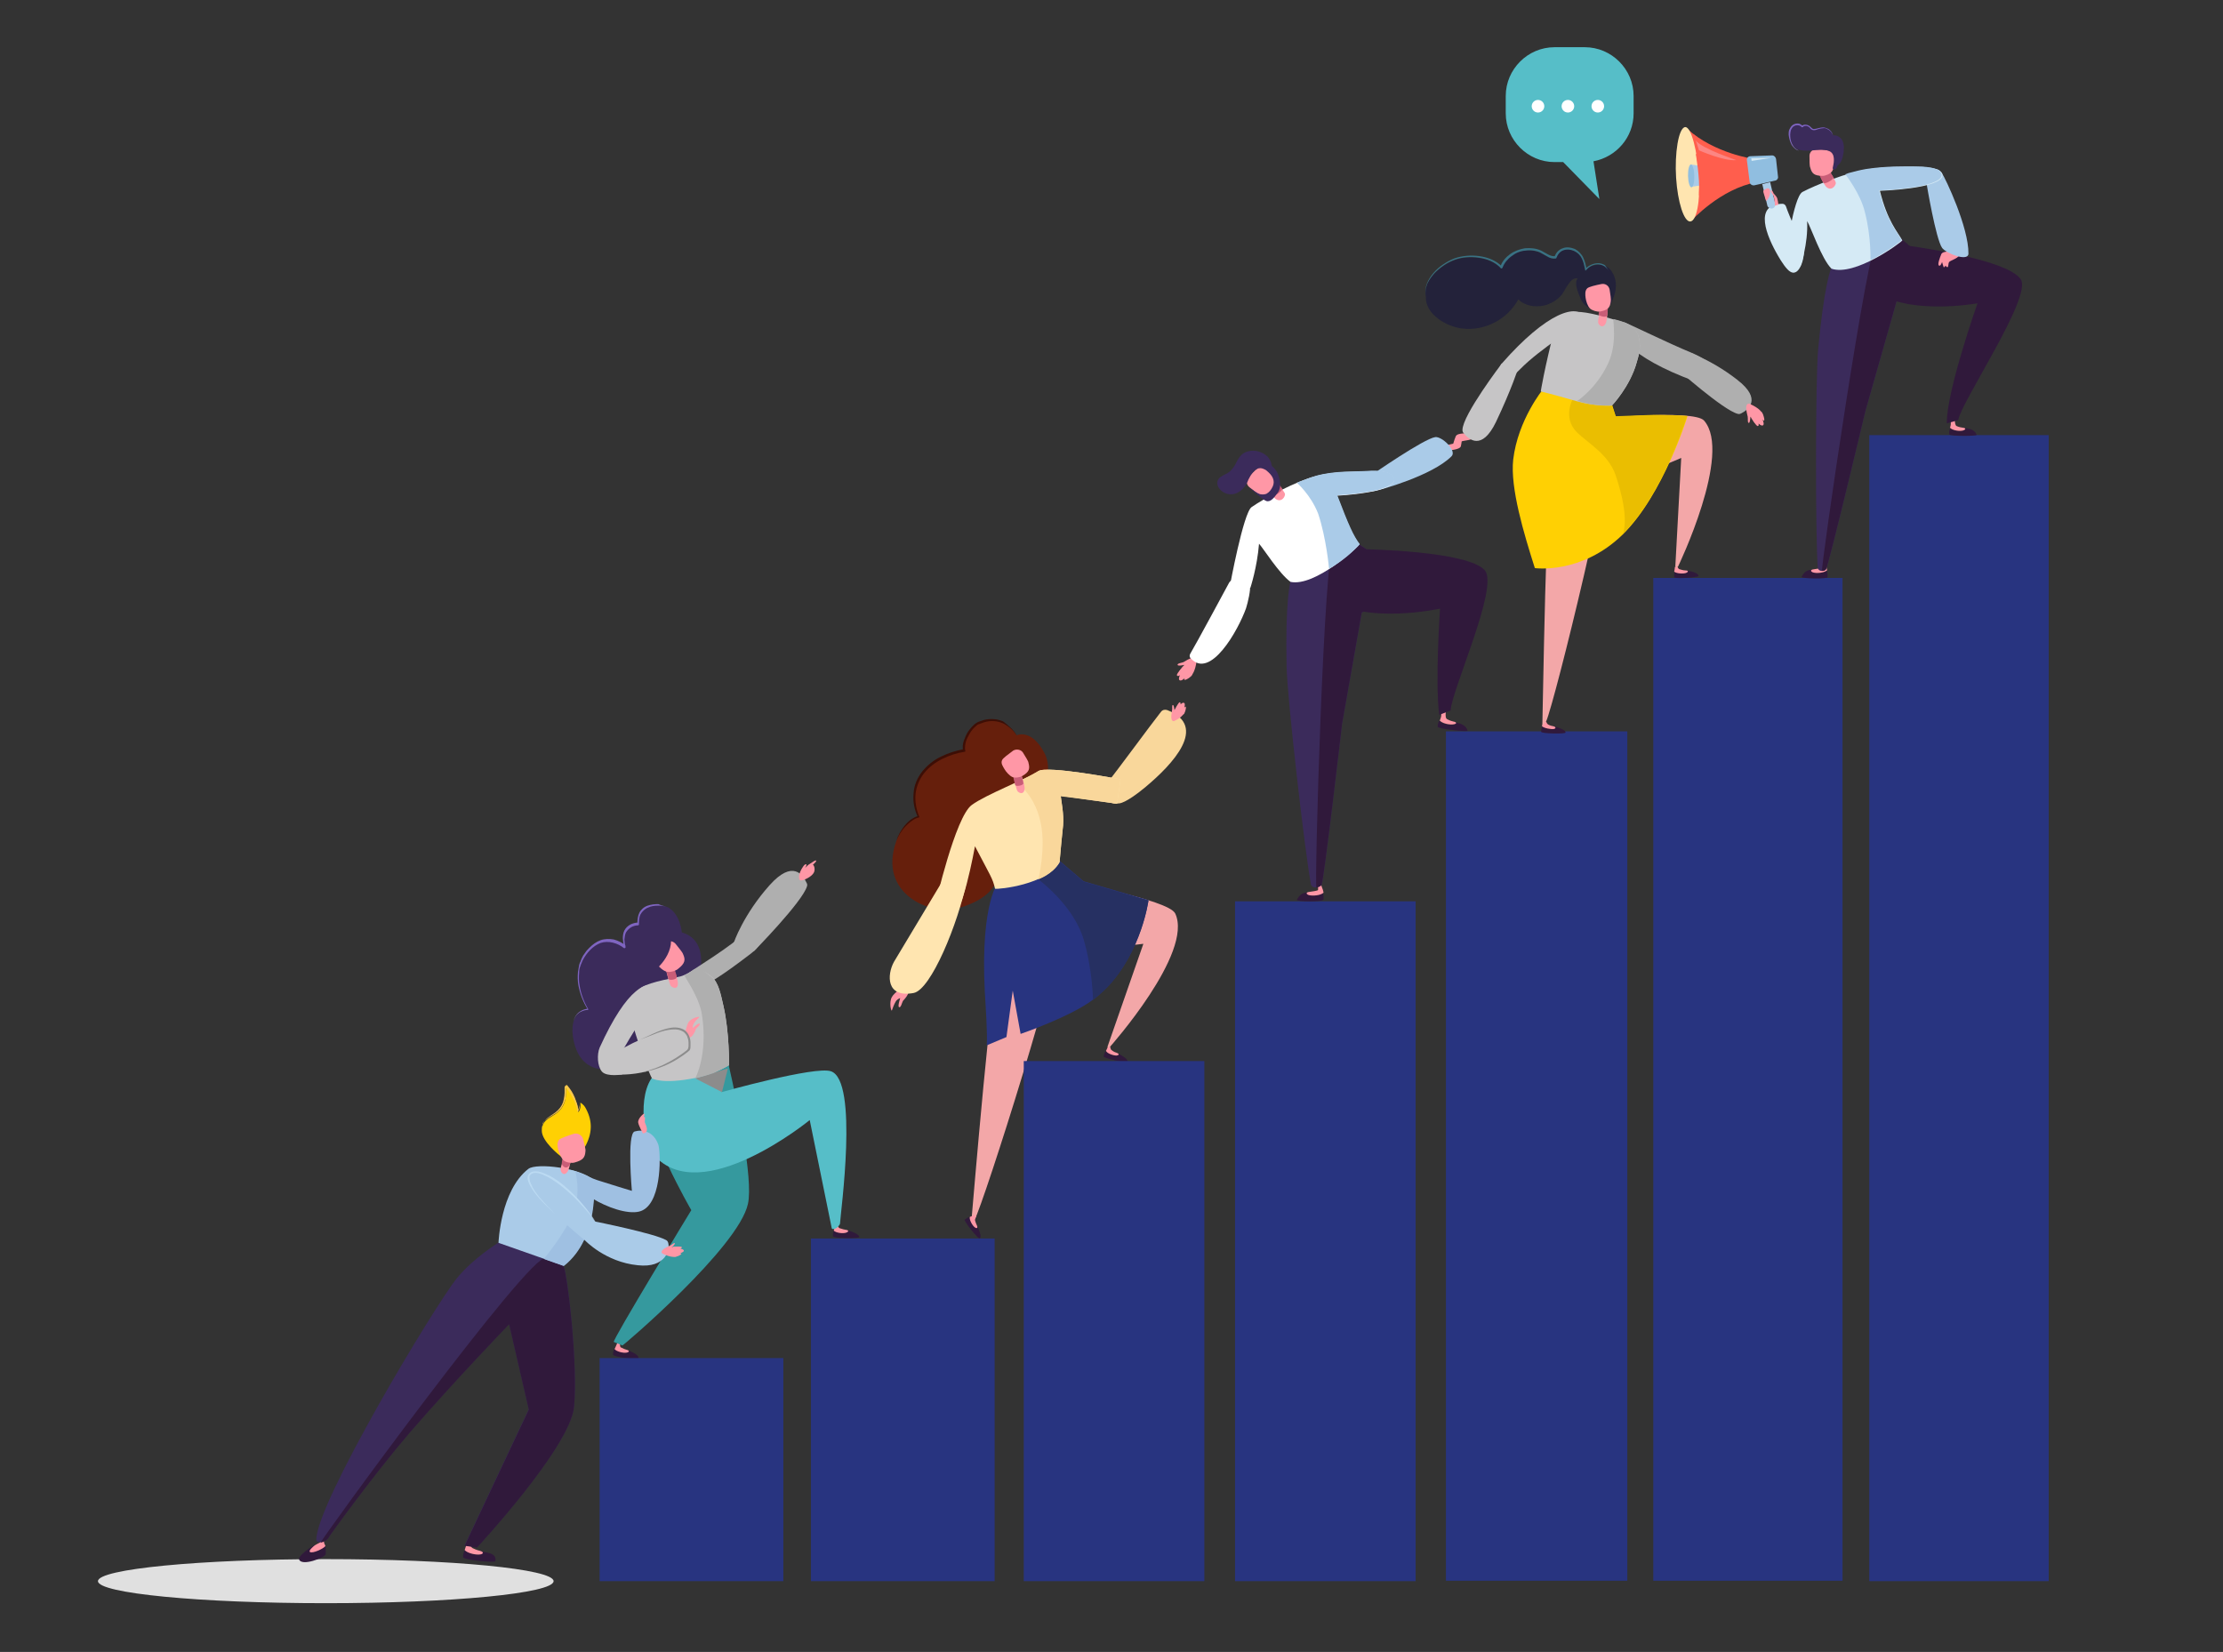 <?xml version="1.0" encoding="utf-8"?>
<!-- Generator: Adobe Illustrator 19.2.0, SVG Export Plug-In . SVG Version: 6.00 Build 0)  -->
<svg version="1.1" id="Calque_1" xmlns="http://www.w3.org/2000/svg" xmlns:xlink="http://www.w3.org/1999/xlink" x="0px" y="0px"
	 viewBox="0 0 565 419.9" style="enable-background:new 0 0 565 419.9;" xml:space="preserve">
<rect x="0" y="0" width="565" height="419.9" fill="#333333" stroke="none"/>
<style type="text/css">
	.st0{fill:#56BEC8;}
	.st1{fill:#FFFFFF;}
	.st2{fill:#E0E0E0;}
	.st3{fill:#3B2B5B;}
	.st4{fill:#AFAFAF;}
	.st5{fill:#30193B;}
	.st6{fill:#FF97A6;}
	.st7{fill:#35999E;}
	.st8{fill:#C6C5C6;}
	.st9{fill:#C95D77;}
	.st10{fill:#8C8C8C;}
	.st11{fill:#7F65C1;}
	.st12{fill:#661F0C;}
	.st13{fill:#F3A7A8;}
	.st14{fill:#283480;}
	.st15{fill:#263062;}
	.st16{fill:#FFE5B0;}
	.st17{fill:#F9D79B;}
	.st18{fill:#3D0E05;}
	.st19{fill:#FFD003;}
	.st20{fill:#9FC0E2;}
	.st21{fill:#AACBE8;}
	.st22{fill:#BBDAF2;}
	.st23{fill:#FCC94A;}
	.st24{fill:#EABE01;}
	.st25{fill:#23223A;}
	.st26{fill:#397284;}
	.st27{fill:#D5EAF5;}
	.st28{fill:#FF5E4D;}
	.st29{fill:#90BEE0;}
	.st30{fill:#FC8683;}
</style>
<title>illu_conso</title>
<g>
	<g>
		<path class="st0" d="M395.1,12h7.7c6.8,0,12.4,5.6,12.4,12.4v4.4c0,6.1-4.4,11.1-10.2,12.2l1.5,9.6l-9.2-9.4h-2.2
			c-6.8,0-12.4-5.6-12.4-12.4v-4.4C382.7,17.6,388.3,12,395.1,12z"/>
		<g>
			<circle class="st1" cx="406.1" cy="27" r="1.6"/>
			<circle class="st1" cx="398.5" cy="27" r="1.6"/>
			<circle class="st1" cx="390.9" cy="27" r="1.6"/>
		</g>
	</g>
	<g>
		<ellipse class="st2" cx="82.8" cy="401.9" rx="57.9" ry="5.6"/>
	</g>
	<g>
		<g>
			<path class="st3" d="M176.2,253.3c0,0,6.1-13.7-2.9-16.3c0,0-0.4-4.6-3.4-6.3c-1.2-0.7-8.1-1.7-7.7,4.3c0,0-4.9,0-3.3,5.8
				c0,0-5.2-4.7-9.9,1.7c-4.7,6.4,0.5,14.2,0.5,14.2s-4.8,0-3.9,6.7c2,13.7,15.8,6.7,15.8,6.7L176.2,253.3z"/>
			<g>
				<path class="st4" d="M174,248.1c0,4.8,2.1,5.6,16.7-5.6c2.3-1.7,3.8-4.1,2.7-5.8c0,0-2.8-0.5-5,1.3
					C182.5,242.8,176.1,246.3,174,248.1z"/>
			</g>
			<g>
				<path class="st4" d="M191.6,241.8c0,0,12.3-12.5,13.5-16.5c0.1-0.3,0.1-0.6-0.1-0.9c-0.9-2-3.5-6-9.4,0.6
					c-6.7,7.5-9.1,14.6-9.1,14.6S187.8,239.2,191.6,241.8z"/>
			</g>
			<g>
				<g>
					<g>
						<g>
							<path class="st5" d="M162.3,345.3c0.1-1-1.9-1.8-3.2-2.2c0.3,0.3,0.7,0.6,0.2,0.7c-0.9,0.1-2.6-0.3-3.1-1
								c-0.3,0.4-0.4,1-0.4,1.5C155.7,344.9,162.3,345.8,162.3,345.3z"/>
						</g>
					</g>
				</g>
				<g>
					<g>
						<g>
							<path class="st6" d="M159.3,343.8c0.6-0.1,0.8-0.5,0-0.7c-0.8-0.2-1.3-0.6-1.5-0.6c-0.3-0.2-0.2-1-0.2-1l-0.6-0.4
								c0,0-0.7,1.7-0.8,1.8C156.6,343.5,158.4,344,159.3,343.8z"/>
						</g>
					</g>
				</g>
			</g>
			<g>
				<g>
					<g>
						<path class="st7" d="M164.6,279.1c-1.1,7.4,11.1,28.5,11.1,28.5s-20.2,33.2-19.7,33.5l2.2,0.9c0.1,0.1,29.5-24.9,31.9-36
							c1.4-6.4-2.8-26.1-4.9-35.3C184.3,266.5,165.3,274.3,164.6,279.1z"/>
					</g>
				</g>
			</g>
			<g>
				<g>
					<g>
						<g>
							<path class="st5" d="M218.4,314.4c0-0.7-2.1-1.5-3.5-1.8c0.4,0.2,0.8,0.5,0.2,0.7c-0.8,0.3-2.7,0-3.2-0.6
								c-0.2,0.5-0.2,1.1-0.2,1.5C211.7,314.8,218.4,314.9,218.4,314.4z"/>
						</g>
					</g>
				</g>
				<g>
					<g>
						<g>
							<path class="st6" d="M215.1,313.3c0.6-0.2,0.7-0.6-0.1-0.7c-0.8-0.1-1.4-0.4-1.6-0.4c-0.4-0.2-0.5-0.7-0.5-0.7l-0.7,0
								c0,0-0.2,1.2-0.3,1.3C212.5,313.4,214.3,313.6,215.1,313.3z"/>
						</g>
					</g>
				</g>
			</g>
			<g>
				<g>
					<g>
						<g>
							<path class="st0" d="M166.2,293.6c12,13.7,39.6-8.9,39.6-8.9l5.6,27.5c0.2,0.5,1.3,0,1.6-0.4c0.3-0.4,0.5-0.6,0.5-0.8
								c0.1-2.5,4.8-36.3-2.3-38.7c-4-1.4-27.8,5.3-27.8,5.3s-4.4-6.7-5.7-7c-1.7,1-6.3-2.7-11.4,2.6
								C161.6,278.2,163.9,291,166.2,293.6z"/>
						</g>
					</g>
				</g>
			</g>
			<g>
				<g>
					<g>
						<path class="st8" d="M163,251c2.3-1.5,9.3-2.6,9.9-2.8c2.9-0.8,3.9-3.2,7.9,0c1.9,1.5,2.4,4.6,3.1,7.6
							c1.5,6.6,1.4,14.9,1.4,14.9s-3.2,2.2-8.6,3.3c-8.5,1.7-11,0.1-11,0.1s-1.7-3-5.3-15C160.1,258.3,160.2,252.8,163,251z"/>
					</g>
				</g>
			</g>
			<g>
				<g>
					<g>
						<g>
							<path class="st6" d="M168.8,244.5c0,0,1.2,5.5,1.7,6.1c0.5,0.5,1.7,1,1.8-0.5c0.1-1.5-2-6-2-6L168.8,244.5z"/>
						</g>
					</g>
				</g>
				<g>
					<g>
						<g>
							<path class="st9" d="M168.3,242.8c0,0,1.4,5.4,1.6,6c0.2,0.5,2.2,0.2,2.1-0.5c-0.2-1.5-2.2-6.1-2.2-6.1L168.3,242.8z"/>
						</g>
					</g>
				</g>
			</g>
			<g>
				<g>
					<g>
						<path class="st6" d="M173.6,242.5c-0.1-0.4-1.1-1.6-1.9-2.6c-0.7-0.8-1.9-0.9-2.8-0.2c-1.3,1.1-2.6,2.4-2.8,3
							c-0.3,0.9,0.4,1.8,0.9,2.4c0.5,0.7,1.6,1.7,2.5,1.9c0.8,0.2,2.2-0.2,2.8-0.7C174.1,244.9,174.3,244,173.6,242.5z"/>
					</g>
				</g>
			</g>
			<g>
				<path class="st8" d="M167.7,251.5c-2.9-3-8.3-0.6-15.3,14.8c-0.7,1.7-0.6,4.7,0.6,6.1c1.3,1.4,5.2,0.7,5.2,0.7s-2.3-1.6-1.1-4
					C160.3,263,166.6,253.8,167.7,251.5z"/>
			</g>
			<path class="st10" d="M176.7,274.1l6.8,3.5l1.5-6C184.9,271.5,178.5,273.7,176.7,274.1z"/>
			<g>
				<g>
					<g>
						<path class="st6" d="M173.9,263.4c0,0,0.6-2.8,1.1-3.6c0.8-1.1,3-1.6,2.7-1.2c-0.2,0.2-1,0.9-1.4,1.6
							c-0.3,0.6-0.2,1.1-0.2,1.1s1.4-1.4,1.7-1.1c0.3,0.3-0.6,0.9-0.9,1.3C176.7,262,175.8,264.8,173.9,263.4z"/>
					</g>
				</g>
			</g>
			<g>
				<path class="st6" d="M206.9,221.7c0.4-1-0.1-2.4-1-2.1c-0.1,0-0.5,0.3-0.8,0.6c-0.3,0.2-0.5,0.4-0.5,0.4s0.6-0.8,0.3-0.9
					c-0.3-0.1-0.6,0.3-0.8,0.6c-0.2,0.3-1.4,2-0.9,3.3c-0.1,0,0.3,0.2,0.4,0.2C204.5,223.7,206.4,222.8,206.9,221.7z"/>
				<path class="st6" d="M207.3,218.7c0,0,0.6,0-0.7,1.1l-1.7,0.5C204.9,220.3,206.8,218.8,207.3,218.7z"/>
			</g>
			<path class="st3" d="M165.4,247.3c0.1,0.3,5.8-3.9,5.1-9.1C169.8,233,163.8,239.7,165.4,247.3z"/>
			<g>
				<g>
					<g>
						<path class="st4" d="M174,247.9c2.6-1.2,2.5-3.2,6.8,0.4c1.9,1.6,2.4,4.6,3.1,7.6c1.5,6.6,1.4,14.9,1.4,14.9s-2.8,1.5-3.8,1.9
							c-1.2,0.5-4.8,1.4-4.8,1.4s3.3-6,1.7-16.2C177.7,253.2,173.7,248,174,247.9z"/>
					</g>
				</g>
			</g>
			<g>
				<path class="st8" d="M155.3,273c0,0,10.3,1.6,19.4-5.8c0.2-0.2,0.3-0.5,0.4-0.8c0.2-2.2-0.2-7-8.5-3.8
					c-9.3,3.7-11.9,6.3-11.9,6.3S153.2,268.9,155.3,273z"/>
			</g>
			<g>
				<path class="st10" d="M163,272.6c2.5-0.6,4.9-1.5,7.1-2.7c1.1-0.6,2.2-1.3,3.2-2c0.3-0.2,0.5-0.4,0.8-0.6l0.4-0.3
					c0.1-0.1,0.2-0.2,0.3-0.3c0.1-0.2,0.2-0.5,0.2-0.8c0-0.3,0-0.6,0-0.9c0-0.6-0.2-1.2-0.4-1.7c-0.3-0.5-0.7-1-1.2-1.2
					c-1.1-0.6-2.4-0.5-3.6-0.3c-1.2,0.2-2.4,0.6-3.6,1.1c-1.2,0.5-2.4,0.9-3.6,1.4c2.3-1,4.6-2.3,7.1-2.9c1.2-0.3,2.6-0.4,3.9,0.2
					c0.6,0.3,1.1,0.8,1.4,1.4c0.3,0.6,0.5,1.3,0.5,1.9c0,0.3,0,0.7,0,1c0,0.3,0,0.7-0.2,1c-0.1,0.1-0.1,0.2-0.2,0.2
					c-0.1,0.1-0.1,0.1-0.2,0.2l-0.4,0.3c-0.3,0.2-0.5,0.4-0.8,0.6c-1,0.7-2.1,1.4-3.3,2C168,271.4,165.5,272.2,163,272.6z"/>
			</g>
			<path class="st11" d="M169.9,230.7c-0.8-0.4-1.7-0.5-2.6-0.5c-0.9,0-1.8,0.1-2.6,0.5c-0.8,0.3-1.5,1-1.9,1.7
				c-0.4,0.8-0.4,1.7-0.4,2.6c0,0.1-0.1,0.2-0.2,0.2c-0.6,0-1.3,0.2-1.8,0.5c-0.5,0.3-1,0.8-1.3,1.3c-0.3,0.6-0.3,1.2-0.4,1.8
				c0,0.3,0.1,0.6,0.1,1l0.2,0.9c0,0.1,0,0.2-0.2,0.3c-0.1,0-0.1,0-0.2,0c-1.6-1.3-4-2-6-1.3c-2,0.8-3.5,2.5-4.5,4.4l-0.3,0.7
				c-0.1,0.2-0.2,0.5-0.3,0.8c-0.2,0.5-0.3,1-0.3,1.6c-0.1,1.1-0.1,2.2,0.1,3.2c0.3,2.1,1.1,4.2,2.2,6.1c0,0.1,0,0.2,0,0.2
				c0,0,0,0-0.1,0c-0.7,0-1.4,0.3-2,0.6c-0.6,0.4-1.1,0.9-1.4,1.6c-0.3,0.6-0.4,1.4-0.5,2.1c0,0.4,0,0.7,0,1.1l0.1,1.1l-0.1-1.1
				c0-0.4,0-0.7,0-1.1c0.1-0.7,0.2-1.5,0.5-2.2c0.3-0.7,0.8-1.3,1.4-1.7c0.6-0.4,1.4-0.7,2.1-0.7l-0.1,0.2c-1.2-1.9-2-4-2.4-6.2
				c-0.2-1.1-0.2-2.2-0.1-3.4c0.1-0.6,0.2-1.1,0.3-1.7c0.1-0.3,0.1-0.5,0.3-0.8l0.3-0.8c0.1-0.1,0.1-0.3,0.2-0.4l0.2-0.4l0.5-0.7
				c0.3-0.5,0.7-0.9,1.1-1.3c0.8-0.8,1.7-1.5,2.8-1.9c1.1-0.4,2.3-0.4,3.4-0.2c1.1,0.3,2.1,0.8,3,1.5l-0.4,0.2l-0.2-1
				c0-0.3-0.1-0.7-0.1-1c0-0.7,0.1-1.4,0.4-2c0.3-0.6,0.8-1.1,1.5-1.5c0.6-0.3,1.3-0.5,2-0.5l-0.2,0.2c0-0.9,0.1-1.9,0.5-2.7
				c0.4-0.8,1.2-1.5,2.1-1.8c0.9-0.3,1.8-0.4,2.7-0.4C168.1,230.2,169.1,230.3,169.9,230.7z"/>
		</g>
		<g>
			<path class="st12" d="M258.4,186.9c0,0-3.4-5.8-9.8-3c-2.2,1-4.2,4.9-3.6,6.9c0,0-7.8,1-11.3,6.9c-2.9,4.9-0.3,10-0.3,10
				s-3.6,0.4-5.6,6.1c-4.8,13.5,8.9,19,15.6,17.1c21.1-6,2.1-22.6,18.8-25.6c0,0,6.6-7.7,3.2-14
				C262.1,185.1,258.4,186.9,258.4,186.9z"/>
			<g>
				<g>
					<g>
						<g>
							<path class="st5" d="M286.6,269.9c0.2-0.7-1.7-1.8-2.9-2.3c0.3,0.3,0.6,0.6,0.1,0.7c-0.8,0.1-2.4-0.5-2.8-1.1
								c-0.3,0.4-0.4,0.9-0.5,1.3C280.4,269,286.5,270.3,286.6,269.9z"/>
						</g>
					</g>
				</g>
				<g>
					<g>
						<g>
							<path class="st6" d="M283.8,268.3c0.6-0.1,0.8-0.4,0-0.7c-0.7-0.2-1.2-0.6-1.3-0.7c-0.3-0.2-0.3-0.8-0.3-0.8l-0.6-0.1
								c0,0-0.4,1-0.5,1.1C281.4,267.8,283,268.3,283.8,268.3z"/>
						</g>
					</g>
				</g>
			</g>
			<g>
				<g>
					<g>
						<path class="st13" d="M260.3,237c2.6,6.4,24,3.6,30.3,2.9l-9.1,26.1c0.1,0.5,0.2,0.4,0.6,0.1c0,0,21.3-23.9,16.6-33.9
							c-1.7-3.6-27.9-8.2-27.9-8.2S259.1,234.1,260.3,237z"/>
					</g>
				</g>
			</g>
			<g>
				<g>
					<g>
						<path class="st13" d="M254.6,238.9c-2.4,6.6-7.5,69.5-7.6,70.2l0.7,1c2.4-4.6,22.7-68.3,22.5-77.2
							C270.1,228.8,256.2,234.5,254.6,238.9z"/>
					</g>
				</g>
			</g>
			<path class="st14" d="M254,223.8c0,0-4.9,5-3.7,28.3c0.2,3.4,0.7,10.6,0.5,13.6l5-2.1l1.6-11.8l2,11c0,0,12.6-4.3,18.4-8.7
				c11.9-9,14.1-25.3,14.1-25.3l-16.5-4.8l-6.8-5.8L254,223.8z"/>
			<g>
				<g>
					<g>
						<g>
							<path class="st5" d="M249,314.8c0.6-0.4-0.2-2.3-0.8-3.4c0,0.4,0,0.9-0.4,0.6c-0.6-0.5-1.5-2-1.3-2.7
								c-0.4,0.1-0.9,0.4-1.3,0.7C244.8,310.2,248.6,315,249,314.8z"/>
						</g>
					</g>
				</g>
				<g>
					<g>
						<g>
							<path class="st6" d="M247.8,312c0.4,0.3,0.8,0.2,0.5-0.5c-0.3-0.6-0.5-1.3-0.5-1.4c-0.1-0.4,0.3-0.8,0.3-0.8l-0.4-0.5
								c0,0-1,0.5-1.2,0.5C246.3,310,247.1,311.5,247.8,312z"/>
						</g>
					</g>
				</g>
			</g>
			<path class="st15" d="M277.8,254.2c0,0,2.6-2.1,3.7-3.3c8.7-9.2,10.4-22,10.4-22l-16.5-4.8l-6.8-5.8l-6.5,3.9
				c0,0,10.2,6.6,13.3,16.5C277.7,246.5,277.8,254.2,277.8,254.2z"/>
			<g>
				<g>
					<g>
						<path class="st6" d="M229.9,250.5c0,0-2.7,1.9-3.2,2.9c-0.8,1.3-0.2,3.9,0,3.4c0.1-0.3,0.5-1.5,1-2.3c0.4-0.6,1.1-0.8,1.1-0.8
							s-0.7,2.1-0.3,2.3c0.5,0.2,0.7-1.1,1-1.6C229.8,254,232.3,251.8,229.9,250.5z"/>
					</g>
				</g>
			</g>
			<g>
				<g>
					<g>
						<g>
							<path class="st16" d="M241.9,220c0,0-14,23.3-14.7,24.5c-1.8,3.3-2,9.2,5,7.9c4.4-0.8,11.3-17.6,13.5-28.4
								C247.1,217,241.9,220,241.9,220z"/>
						</g>
					</g>
				</g>
			</g>
			<path class="st17" d="M296.7,180.5c-0.6-0.2-1.2-0.1-1.6,0.4c-2.7,3.4-11.9,16-13.4,17.7c-1.4,1.6-1.6,6.2,2.8,5.6
				c1.6-0.2,4.8-2.6,6.7-4.2C298,194.3,307.2,184.6,296.7,180.5z"/>
			<path class="st16" d="M283.9,204.3l0.9-6.2c0,0-18.6-3.6-20.9-2.1c-3.2,2.1-13.2,5.9-16.9,8.6c-4.2,3-9.3,25.4-9.3,25.4
				s2.5,0.4,4.1,2c2.5,2.6,6-16.9,6-16.9c3.9,7.5,4.5,8.1,5.1,10.8c0.8,0.2,13.2-1,16.4-6.8c0.3-3.7,0.6-6.4,0.9-9.4
				c0.2-2.9-0.4-5.7-0.6-7.4C274.8,203,283.9,204.3,283.9,204.3z"/>
			<path class="st18" d="M258.4,186.9c-0.5-0.7-1-1.3-1.6-1.8c-0.6-0.5-1.3-1-2-1.3c-1.5-0.6-3.1-0.7-4.7-0.2
				c-0.4,0.1-0.7,0.3-1.1,0.4c-0.4,0.1-0.7,0.3-1,0.6c-0.6,0.5-1.1,1.1-1.5,1.8c-0.4,0.7-0.8,1.4-1,2.1c-0.2,0.7-0.3,1.5-0.2,2.2
				l0.1,0.3l-0.3,0.1c-1.9,0.3-3.8,0.9-5.6,1.8c-1.8,0.9-3.4,2.1-4.6,3.6c-1.2,1.5-2,3.4-2.2,5.3c-0.2,1.9,0.2,4,0.9,5.7l0.1,0.2
				l-0.2,0.1c-0.6,0.1-1.3,0.5-1.8,0.9c-0.6,0.4-1.1,0.9-1.6,1.4c-0.5,0.5-0.9,1.1-1.3,1.7l-0.5,0.9l-0.5,1l0.4-1
				c0.2-0.3,0.3-0.6,0.5-1c0.4-0.6,0.7-1.2,1.2-1.8c0.5-0.6,1-1.1,1.5-1.5c0.6-0.4,1.2-0.8,2-1l-0.1,0.3c-0.9-1.9-1.3-3.9-1.1-6
				c0.1-2.1,1-4.1,2.2-5.6c1.3-1.6,2.9-2.9,4.8-3.8c1.8-0.9,3.8-1.5,5.8-1.9l-0.2,0.4c-0.2-0.9-0.1-1.8,0.2-2.6
				c0.3-0.8,0.6-1.6,1.1-2.3c0.5-0.7,1-1.3,1.7-1.9c0.3-0.2,0.7-0.5,1.1-0.6c0.4-0.1,0.8-0.3,1.2-0.4c1.6-0.4,3.4-0.3,4.9,0.4
				C256.3,184.4,257.6,185.5,258.4,186.9z"/>
			<g>
				<path class="st6" d="M301.1,180.6c0-1.1-1.1-2-1.8-1.4c-0.1,0.1-0.3,0.5-0.5,0.8c-0.2,0.3-0.3,0.5-0.3,0.5s-0.1-1.3-0.4-1.3
					c-0.3,0-0.1,0.9-0.2,1.3c0,0.4-0.7,2.9,0.5,2.8C298.3,183.3,301.1,182.2,301.1,180.6z"/>
				<path class="st6" d="M299.8,178.5c0,0,0.4,0,0.2,0.6c0,0,0.6-0.7,1-0.4c0.3,0.3,0,1.1,0,1.2c0,0,0.3-0.5,0.4-0.2
					c0.1,0.3-0.2,1.4-0.5,1.8c-0.4,0.4-2.2-1.2-2.2-1.2S299.4,178.7,299.8,178.5z"/>
			</g>
			<path class="st17" d="M283.9,204.3l0.9-6.2c0,0-18.6-3.6-20.9-2.1c-1,0.6-2.6,1.5-4.5,2.4c-2,1,3.2,2,5.1,10.7
				c1.4,6.6-0.6,14.4-0.6,14.4s3.6-1.2,5.4-4.3c0.3-3.7,0.6-6.4,0.9-9.4c0.2-2.9-0.4-5.7-0.6-7.4C274.8,203,283.9,204.3,283.9,204.3
				z"/>
			<g>
				<g>
					<g>
						<g>
							<path class="st6" d="M257.3,195.5c0,0,0.9,5.1,1.3,5.6c0.4,0.5,1.6,1,1.8-0.5c0.2-1.4-1.6-5.6-1.6-5.6L257.3,195.5z"/>
						</g>
					</g>
				</g>
				<g>
					<g>
						<g>
							<path class="st9" d="M256.8,193.9c0,0,1,5,1.2,5.6c0.1,0.5,2.1,0.2,2.1-0.4c-0.1-1.4-1.8-5.6-1.8-5.6L256.8,193.9z"/>
						</g>
					</g>
				</g>
			</g>
			<g>
				<g>
					<g>
						<path class="st6" d="M261.4,193.9c0-0.4-0.8-1.6-1.4-2.6c-0.5-0.8-1.7-1-2.5-0.5c-1.2,0.9-2.6,1.9-2.8,2.4
							c-0.4,0.8,0.2,1.6,0.6,2.3c0.4,0.7,1.3,1.7,2,2c0.7,0.3,2,0.1,2.6-0.3C261.6,196.2,261.8,195.4,261.4,193.9z"/>
					</g>
				</g>
			</g>
		</g>
		<g>
			<rect x="420.2" y="146.9" class="st14" width="48.1" height="254.9"/>
			<rect x="367.5" y="185.9" class="st14" width="46.1" height="215.9"/>
			<rect x="313.9" y="229.1" class="st14" width="45.9" height="172.8"/>
			<rect x="260.2" y="269.7" class="st14" width="45.9" height="132.2"/>
			<rect x="206.1" y="314.8" class="st14" width="46.7" height="87.1"/>
			<rect x="152.4" y="345.2" class="st14" width="46.7" height="56.7"/>
			<rect x="475.1" y="110.6" class="st14" width="45.6" height="291.3"/>
		</g>
		<g>
			<path class="st19" d="M142.5,293.9c-0.4-0.3-4.8-3.8-4.8-6.5c0.1-3.5,3.2-3.2,5-5.7c1.8-2.5,0.8-5.4,1.5-5.4c0,0,2.6,2.8,2.8,6.4
				c0,0,0.7-0.7,0.5-2.3c-0.1-0.4,1,0.6,1.2,1c1.8,3.1,2,6.2,0.2,9.7C146.1,296.3,143.5,294.8,142.5,293.9z"/>
			<g>
				<path class="st5" d="M76,396.3c-0.2-0.8,3-3.2,4.2-3.7c-0.4,0.3-0.9,0.9-0.4,1.2c0.8,0.4,2.4-0.1,2.9-0.9
					c0.1,0.7,0.1,1.5,0.1,2.1C82.7,395.9,76.5,398.3,76,396.3z"/>
				<path class="st6" d="M78.8,394.5c-0.5-0.3,0.8-1.4,1.2-1.7c1-0.6,1.2-0.6,1.3-0.7c0.4-0.2,0.5-0.7,0.5-0.7l0.6,0
					c0,0-0.2,0.5,0.1,1.1c0.1,0.1,0.1,0.3,0.2,0.5C82.1,393.7,79.5,394.9,78.8,394.5z"/>
			</g>
			<g>
				<g>
					<path class="st5" d="M125.9,396.8c0.4-2.2-2.4-2.1-4.1-2.6c0.4,0.3,0.9,0.8,0.2,0.9c-1,0.2-3.3-0.3-3.9-1.1
						c-0.3,0.5-0.4,1.3-0.4,1.8C117.7,396.5,125.8,397.3,125.9,396.8z"/>
				</g>
				<g>
					<path class="st6" d="M122.1,395.1c0.7-0.1,1-0.6-0.1-0.9c-0.9-0.2-1.7-0.6-1.9-0.7c-0.4-0.2-0.6-1-0.6-1l-0.9-0.1
						c0,0-0.4,1.4-0.5,1.6C118.8,394.8,121,395.3,122.1,395.1z"/>
				</g>
			</g>
			<path class="st3" d="M126.7,315.8c-0.1,0.2-6.1,3.7-10.5,9c-5.9,7.3-35.7,57.1-35.8,66.5c0,1.3,2.4,0.7,3.2-0.7
				c0.4-0.7,11.4-15.9,20.5-26.5c11.5-13.3,25.3-27.6,25.3-27.6l5,21.7l-16.3,34.6l3.1,0.5c0,0,23.7-25.5,24.7-35.8
				c1-10.7-1.6-33.4-2.7-35.9C140.4,320.6,131.2,316.2,126.7,315.8z"/>
			<path class="st5" d="M81.5,392.1c0.7-0.1,1.7-0.6,2.1-1.4c0.4-0.7,11.4-15.9,20.5-26.5c11.5-13.3,25.3-27.6,25.3-27.6l5,21.7
				l-16.3,34.6l3.1,0.5c0,0,23.7-25.5,24.7-35.8c1-10.7-1.6-33.4-2.7-35.9c-0.9-0.3-2.6-1.1-4.5-1.9
				C134.9,318.1,80.9,392.2,81.5,392.1z"/>
			<path class="st20" d="M144.7,297.5c0.1-0.7,5,1.8,7.2,2.5c1.8,0.6,8.7,2.7,8.7,2.7s-1.3-14.5,0.7-15.1c2.1-0.6,4.8,0,6,3.3
				c0.6,1.6,1.1,14.1-3.9,16.7C158.7,310.2,143.9,302.6,144.7,297.5z"/>
			<path class="st6" d="M163.4,288.1c0,0-1.1-2-1.2-2.8c-0.1-1.1,1.6-2.5,1.6-2.2c0,0.4-0.3,1.2-0.3,1.2s0-0.4,0.3-0.4
				c0.3,0,0,1,0.1,1.4C164,285.7,165.3,287.9,163.4,288.1z"/>
			<path class="st21" d="M134.3,297.1c2.1-1.6,13.4-0.2,16.5,2.8c0,0,1.7,14.5-7.6,21.8l-16.5-5.8
				C126.7,315.8,127.2,302.6,134.3,297.1z"/>
			<g>
				<path class="st6" d="M143.9,292.1c0,0-1.6,4.8-1.4,5.4c0.1,0.6,0.9,1.5,1.7,0.4c0.8-1.1,1.2-5.5,1.2-5.5L143.9,292.1z"/>
			</g>
			<g>
				<path class="st9" d="M144.2,290.4c0,0-1.6,4.8-1.4,5.4c0.1,0.6,1.1,1.6,1.9,0.4c0.8-1.1,1-5.5,1-5.5L144.2,290.4z"/>
			</g>
			<g>
				<path class="st6" d="M148.8,292.6c0.1-0.4-0.3-1.9-0.6-3.1c-0.3-1-1.4-1.6-2.4-1.3c-1.6,0.5-3.3,1.1-3.7,1.5
					c-0.6,0.7-0.4,1.8-0.2,2.6c0.2,0.8,0.8,2.2,1.4,2.7c0.6,0.5,2,0.7,2.7,0.5C148.2,294.9,148.7,294.2,148.8,292.6z"/>
			</g>
			<path class="st20" d="M146.2,297.7c0,0,3.7,1.3,4.7,2.3c0,0,1.7,14.5-7.6,21.8l-5.1-1.8c0,0,5.4-6.3,7.7-12.2
				C147.7,302.7,146.2,297.7,146.2,297.7z"/>
			<path class="st21" d="M134.3,298.8c1.3-3.1,10,1.7,17,11.7c0,0,15,3,18,4.7c0.2,0.1,0.4,0.3,0.5,0.6c0.6,1.7-0.5,6.6-7.7,5.8
				c-8.2-0.8-13.4-6.3-13.4-6.3S133.1,302.8,134.3,298.8z"/>
			<g>
				<path class="st6" d="M172.3,319.2c0.9-0.6,0.9-2.1,0-2.3c-0.1,0-0.6,0-1,0.1c-0.3,0-0.6,0.1-0.6,0.1s1-0.9,0.8-1.1
					c-0.2-0.2-0.8,0.5-1.2,0.6c-0.3,0.2-2.8,1.1-2,2C168.4,318.6,171,320.1,172.3,319.2z"/>
				<path class="st6" d="M173.2,316.9c0,0,0.3,0.3-0.3,0.5c0,0,0.9,0.1,0.9,0.5c0,0.4-0.9,0.6-1,0.7c0,0,0.6-0.1,0.3,0.2
					c-0.2,0.3-1.2,0.7-1.7,0.6c-0.5-0.1-0.4-2.5-0.4-2.5S172.8,316.8,173.2,316.9z"/>
			</g>
			<path class="st22" d="M141.1,308.6c-1.5-1.4-3-2.8-4.3-4.3c-0.7-0.8-1.3-1.6-1.8-2.5c-0.3-0.4-0.5-0.9-0.7-1.4
				c-0.2-0.5-0.3-1-0.1-1.6l0,0l0,0c0.2-0.5,0.7-0.9,1.2-1c0.5-0.1,1-0.1,1.5,0c1,0.2,1.8,0.6,2.7,1c1.7,0.9,3.2,2,4.6,3.3
				c1.4,1.2,2.7,2.6,3.9,4c1.2,1.4,2.3,2.9,3.3,4.5c-1.1-1.5-2.3-2.9-3.6-4.3c-1.2-1.4-2.6-2.7-4-3.9c-1.4-1.2-2.9-2.3-4.5-3.2
				c-0.8-0.4-1.7-0.8-2.5-1c-0.4-0.1-0.9-0.1-1.3,0c-0.4,0.1-0.7,0.4-0.9,0.7l0,0c-0.1,0.4,0,0.9,0.1,1.4c0.1,0.2,0.2,0.5,0.3,0.7
				c0.1,0.2,0.2,0.4,0.3,0.7c0.5,0.9,1.1,1.7,1.7,2.5C138.3,305.7,139.6,307.1,141.1,308.6z"/>
			<path class="st23" d="M137.7,287.3c0-0.6,0.1-1.2,0.3-1.7c0.2-0.5,0.6-1,1.1-1.4c0.9-0.7,1.9-1.2,2.7-2c0.8-0.8,1.3-1.7,1.5-2.8
				c0.1-0.5,0.2-1.1,0.2-1.6l0-0.9c0-0.1,0-0.3,0-0.5c0-0.1,0-0.2,0.1-0.3c0.1-0.1,0.3-0.3,0.4-0.3l0,0c0.1,0,0.1,0,0.2,0.1
				c0.4,0.5,0.8,1,1.1,1.5c0.3,0.5,0.6,1.1,0.8,1.6c0.2,0.6,0.4,1.1,0.6,1.7c0.2,0.6,0.2,1.2,0.2,1.8l-0.2-0.1
				c0.1-0.1,0.2-0.3,0.3-0.5c0.1-0.2,0.1-0.4,0.2-0.6c0.1-0.4,0.1-0.8,0-1.2c0.1,0.4,0.1,0.8,0.1,1.2c0,0.2-0.1,0.4-0.1,0.6
				c-0.1,0.2-0.2,0.4-0.3,0.6c0,0.1-0.1,0.1-0.2,0c0,0,0,0,0-0.1l0,0c-0.1-0.6-0.2-1.2-0.4-1.7c-0.2-0.6-0.4-1.1-0.7-1.6
				c-0.3-0.5-0.5-1-0.9-1.5c-0.3-0.5-0.7-1-1.1-1.4l0.2,0.1c0,0,0.1,0,0.1,0c0,0,0,0,0,0.1c0,0.1,0,0.2,0,0.4l0,0.9
				c0,0.6-0.1,1.2-0.2,1.7c-0.3,1.2-0.9,2.3-1.8,3.1c-0.9,0.8-2,1.2-2.9,1.9c-0.4,0.3-0.9,0.7-1.1,1.2
				C137.9,286.2,137.8,286.8,137.7,287.3z"/>
		</g>
		<g>
			<g>
				<path class="st6" d="M302.1,172.2c-1.3,0.5-2.7-0.5-2.3-1.6c0-0.1,0.4-0.6,0.7-1c0.3-0.3,0.5-0.6,0.5-0.6s-1.6,0.4-1.7,0
					c-0.1-0.4,1-0.5,1.5-0.7c0.4-0.2,3.1-2.1,3.4-0.6C304.1,167.8,303.9,171.5,302.1,172.2z"/>
				<path class="st6" d="M299.1,171.6c0,0,0.2,0.5,0.8,0c0,0-0.5,1-0.1,1.3c0.5,0.3,1.2-0.5,1.4-0.6c0,0-0.5,0.5,0,0.5
					c0.4,0,1.6-0.8,1.8-1.3c0.3-0.6-2.3-2.1-2.3-2.1S299.2,171,299.1,171.6z"/>
			</g>
			<g>
				<g>
					<g>
						<g>
							<g>
								<path class="st5" d="M329.6,228.7c1.2-2.1,2.2-1.7,3.6-2c-0.4,0.2-0.8,0.6-0.3,0.8c0.9,0.3,2.7,0.1,3.3-0.6
									c0.2,0.5,0.2,1.2,0.2,1.7C336.5,229.3,329.4,229.2,329.6,228.7z"/>
							</g>
						</g>
					</g>
				</g>
				<g>
					<g>
						<g>
							<g>
								<path class="st6" d="M332.6,227.5c-0.6-0.2-0.8-0.7,0.2-0.8c0.9-0.1,1.9-0.3,2.1-0.4c0.4-0.2-0.3-2-0.3-2l0.7-0.9
									c0,0,0.7,2.3,0.9,2.7c0.1,0.3,0.2,0.8,0.2,0.8C335.7,227.6,333.6,227.8,332.6,227.5z"/>
							</g>
						</g>
					</g>
				</g>
			</g>
			<g>
				<g>
					<g>
						<g>
							<g>
								<path class="st5" d="M373,185.7c-0.6-1.8-2.3-1.8-3.8-2.3c0.4,0.3,0.9,0.7,0.2,0.8c-1,0.2-3-0.3-3.6-1
									c-0.3,0.4-0.4,1.1-0.4,1.5C365.4,185.3,373.2,186.1,373,185.7z"/>
							</g>
						</g>
					</g>
				</g>
				<g>
					<g>
						<g>
							<g>
								<path class="st6" d="M369.5,184.1c0.7-0.1,0.9-0.5-0.1-0.7c-0.9-0.2-1.4-0.5-1.6-0.6c-0.8-0.4-0.1-3-0.1-3l-1.4,0.7
									c0,0,0.1,1.5-0.1,1.9c-0.1,0.3-0.2,0.7-0.3,0.7C366.5,183.9,368.5,184.3,369.5,184.1z"/>
							</g>
						</g>
					</g>
				</g>
			</g>
			<path class="st3" d="M346.1,155.7l-5,28.3c0,0-4.6,39.8-5.2,40.9c-0.4,0.7-2.4,1.1-2.7-0.1c-1.5-7.7-6.1-47.8-6.2-55.5
				c-0.3-15.4,0.6-22.1,1.9-24.2c7.7-11.7,16.6-6.7,16.6-6.7C361.6,148.5,346.1,155.7,346.1,155.7z"/>
			<path class="st5" d="M368.7,180.6c0.1-4.8,12.3-31.4,8.7-35.6c-4.2-5-30.7-5.4-30.7-5.4l-9,12.5c9.3,6.8,28.3,2.6,28.3,2.6
				s-1.3,18.7-0.2,27L368.7,180.6z"/>
			<path class="st1" d="M302.6,167.3c-0.3-0.3-0.3-0.7-0.1-1.1c1.5-2.5,9.2-16.8,9.9-18.1c0.7-1.3,4.7-2.1,5.3,0.7
				c0.2,1.1-0.5,4.2-1,5.8C314.7,160.2,307.6,172.9,302.6,167.3z"/>
			<path class="st6" d="M367.8,114.5c0,0,3.3-0.1,3.5-1.1c0.2-1,0.4-2.1,0-2.3c-0.4-0.2-0.9,1.1-1.3,1.4c-0.7,0.5-2.5,0.4-3,1.2
				C366.9,113.9,367,114.5,367.8,114.5z"/>
			<g>
				<g>
					<g>
						<path class="st21" d="M364.8,111.1c-2.9,0.4-16,9.5-16,9.5s-3.7,4.9,0.6,4.2c1.3-0.2,14.6-3.9,19.5-8.8
							C370.4,114.6,366.5,110.9,364.8,111.1z"/>
					</g>
				</g>
			</g>
			<path class="st5" d="M346.1,155.7l-5,28.3c0,0-4.6,39.8-5.2,40.9c-0.2,0.3-0.8,0.6-1.3,0.7c-0.6,0.1,1.9-86.5,4.4-87.5
				c4.8-1.9,6.6,0.4,6.6,0.4C361.6,148.5,346.1,155.7,346.1,155.7z"/>
			<path class="st1" d="M317.8,149.4l-5.2-0.5c0,0,3.4-18.5,5.5-20c3.3-2.3,11.3-6.6,16.4-7.9c4.8-1.3,9.8-1,12.9-1.2
				c2.9-0.2,6.8,0,6.9,2.1c0.2,3.4-14.5,4.1-14.5,4.1c2.9,7.6,4.1,10.3,5.7,12.4c-0.4,0.7-11.3,10.8-17.5,9.5
				c-2.9-2.1-6.9-8.5-8-9.7C319.5,144.3,317.8,149.4,317.8,149.4z"/>
			<g>
				<g>
					<g>
						<g>
							<path class="st6" d="M323.3,121.2c0,0,3.3,3.8,3.3,4.4c0,0.7-0.8,2-2.1,1.4c-1.3-0.6-3-4.7-3-4.7L323.3,121.2z"/>
						</g>
					</g>
				</g>
				<g>
					<g>
						<g>
							<path class="st9" d="M322.5,119.8c0,0,3.1,3.9,3.4,4.4c0.2,0.4-1.9,2.1-2.4,1.7c-1-0.9-2.8-5-2.8-5L322.5,119.8z"/>
						</g>
					</g>
				</g>
			</g>
			<g>
				<g>
					<g>
						<path class="st6" d="M320,125.6c-0.4-0.1-1.5-1-2.5-1.8c-0.8-0.7-0.8-1.8-0.1-2.6c1.1-1.2,2.3-2.4,2.9-2.5
							c0.8-0.3,1.7,0.4,2.3,0.9c0.6,0.5,1.6,1.6,1.8,2.3c0.2,0.7-0.2,2-0.7,2.6C322.3,126.1,321.5,126.2,320,125.6z"/>
					</g>
				</g>
			</g>
			<path class="st3" d="M325.2,121.8c-0.2-0.9-0.5-1.8-1.1-2.5c0,0,0,0,0,0c-0.2-0.3-0.5-0.6-0.8-0.8c0-0.1-0.1-0.1-0.1-0.2
				c0,0,0,0,0-0.1c-0.1-0.8-0.6-1.7-1.1-2.2c-1.3-1.2-3.1-1.7-4.8-1.3c-1.8,0.4-2.6,1.8-3.3,3.3c-0.4,0.7-0.9,1.4-1.5,1.9
				c-0.6,0.5-1.3,0.7-1.9,1.1c-0.1,0.1-0.2,0.1-0.3,0.2c-0.6,0.3-1,1.1-0.9,1.8c0.1,1,1,1.9,1.9,2.3c2.7,1.2,5.1-0.9,6-3.4
				c0.2-0.4,0.4-0.7,0.6-1.1c0.6-0.9,1.3-1.8,2.4-1.8c0.5,0,0.9,0.2,1.3,0.4c0.1,0.1,0.2,0.1,0.3,0.2c0,0,0.1,0.1,0.1,0.1
				c0.6,0.5,1.2,1.1,1.5,1.8c0.3,0.7,0.3,1.4,0,2.1c-0.4,0.9-0.9,1.5-1.6,1.9c-0.2,0.1-0.9,0.3-1.7,0.1c-1.1-0.4-2.6-1.7-2.6-1.6
				c0.6,0.7,3.5,2.9,3.6,3c0,0,0,0,0,0c0.3,0.2,0.5,0.3,0.8,0.4c0.1,0,0.2,0,0.3,0c0.8,0,1.7-1.1,2.1-1.7
				C325.5,124.5,325.5,123.2,325.2,121.8z"/>
			<path class="st21" d="M329.6,122.7c0,0,3.5-1.4,5-1.8c4.8-1.3,9.8-1,12.9-1.2c2.9-0.2,6.8,0,6.9,2.1c0.2,3.4-14.5,4.1-14.5,4.1
				c2.9,7.6,4.1,10.3,5.7,12.4c-0.1,0.2-2,2.2-4.1,3.8c-1.8,1.4-3.7,2.5-3.7,2.5s-0.7-7.9-2.8-14.1
				C333.1,125.7,329.6,122.7,329.6,122.7z"/>
		</g>
		<g>
			<path class="st6" d="M373.4,110.2c0,0-3-0.3-3.4,0.7c-0.4,1-0.9,2.4-0.6,2.7c0.4,0.3,1.3-1.1,1.8-1.3c0.8-0.4,2.6-0.3,3.3-1
				C374.6,110.9,374.3,110.3,373.4,110.2z"/>
			<g>
				<g>
					<g>
						<g>
							<path class="st5" d="M397.9,186.2c0.1-0.7-1.9-1.3-3.1-1.6c0.3,0.2,0.7,0.6,0.2,0.7c-0.8,0.2-2.5-0.1-3-0.7
								c-0.2,0.4-0.3,1-0.3,1.4C391.7,186.5,397.9,186.6,397.9,186.2z"/>
						</g>
					</g>
				</g>
				<g>
					<g>
						<g>
							<path class="st6" d="M394.9,185.3c0.5-0.1,0.7-0.5-0.1-0.7c-0.7-0.1-1.3-0.4-1.4-0.5c-0.3-0.2-0.4-0.7-0.4-0.7l-0.7,0
								c0,0-0.3,1.1-0.4,1.2C392.5,185.1,394.2,185.4,394.9,185.3z"/>
						</g>
					</g>
				</g>
			</g>
			<g>
				<g>
					<g>
						<path class="st13" d="M394.8,113.3c-1.9,6.7-2.7,70.6-2.8,71.2l1-1.2c2.1-4.8,17.8-68.3,16.9-77.1
							C409.5,102.2,396.1,108.9,394.8,113.3z"/>
					</g>
				</g>
			</g>
			<g>
				<g>
					<g>
						<g>
							<path class="st5" d="M431.7,146.4c0-0.8-2.1-1.3-3.4-1.4c0.4,0.2,0.8,0.4,0.3,0.6c-0.8,0.3-2.5,0.2-3-0.3
								c-0.1,0.4-0.1,1-0.1,1.4C425.5,147.2,431.7,146.8,431.7,146.4z"/>
						</g>
					</g>
				</g>
				<g>
					<g>
						<g>
							<path class="st6" d="M428.6,145.6c0.5-0.2,0.6-0.6-0.2-0.6c-0.7,0-1.3-0.3-1.5-0.3c-0.4-0.1-0.5-0.6-0.5-0.6l-0.7,0
								c0,0-0.1,1.1-0.2,1.2C426.1,145.8,427.9,145.9,428.6,145.6z"/>
						</g>
					</g>
				</g>
			</g>
			<g>
				<g>
					<g>
						<path class="st13" d="M397.4,122c4.3,5.4,24.1-3.1,29.9-5.6l-1.5,27.6c0.2,0.5,0.3,0.3,0.7,0c0,0,13.9-28.8,6.6-37.1
							c-2.6-3-29.1-0.3-29.1-0.3S395.4,119.5,397.4,122z"/>
					</g>
				</g>
			</g>
			<path class="st19" d="M392.2,98.9c0,0-6.4,7.8-7.6,17.9c-0.8,7.2,2.7,18.8,5.5,27.6c0,0,11.8,1.7,22.3-8.5
				c10.4-10.2,16.5-30.1,16.5-30.1s-6-0.4-10.1-0.2c-2.4,0.1-8.1,0.3-8.1,0.3l-1.4-4.3L392.2,98.9z"/>
			<g>
				<path class="st4" d="M425.9,93.5c0,0,12.1,10.8,15.8,11.7c0.3,0.1,0.6,0,0.8-0.1c1.8-0.9,5.5-3.6-1-8.6
					c-7.3-5.7-14.1-7.6-14.1-7.6S428.1,89.8,425.9,93.5z"/>
			</g>
			<path class="st24" d="M412.4,135.8c0,0,3.1-3.3,4.4-5.2c7.7-10.6,12-24.9,12-24.9s-6-0.4-10.1-0.2c-2.4,0.1-8.1,0.3-8.1,0.3
				l-1.4-4.3l-9.5,0c0,0-2.6,4.7,1.1,8.4c2.9,2.8,8,5.6,9.8,10.8C414.5,132.2,412.4,135.8,412.4,135.8z"/>
			<path class="st25" d="M409.7,69.1c-1.4-2.5-5-2.2-6.8-0.4c-0.3-2.3-1.2-4.6-3.7-5.2c-1.8-0.4-3.5,0.5-4,2.2
				c-1.6,0.2-2.8-1.2-4.4-1.7c-1.3-0.4-2.7-0.5-4-0.2c-2.2,0.5-4.6,2.2-5.3,4.4c-2.9-3-8.4-3.4-12-2c-3.3,1.3-8.1,5.2-7.1,9.2
				c-0.2,4.4,5.1,7.6,9.2,8.1c5.8,0.7,11.5-2.3,14.3-7.4c1.9,1.9,5.2,2.2,7.7,1.2c1.2-0.5,2.3-1.2,3.2-2.2c0.9-1,2.3-4.9,4.2-4.3
				c-1.1,1.1,0.3,4,0.8,5.3c0.8,1.8,3.1,3,5.1,3c1.1,0.3,1.2-0.7,2-1.3c0.6-0.5,0.6-0.7,1.2-2.2C411.1,73,410.8,70.8,409.7,69.1z"/>
			<g>
				<path class="st6" d="M448.1,105.8c0.1,1.3-1.2,2.4-2.1,1.7c-0.1-0.1-0.4-0.6-0.7-1c-0.2-0.3-0.4-0.6-0.4-0.6s-0.1,1.6-0.4,1.6
					c-0.4,0-0.2-1.1-0.3-1.6c-0.1-0.5-1-3.4,0.4-3.3C444.7,102.7,448,103.9,448.1,105.8z"/>
				<path class="st6" d="M446.7,108.3c0,0,0.5,0,0.2-0.7c0,0,0.8,0.8,1.2,0.5c0.4-0.3-0.1-1.3-0.1-1.5c0,0,0.4,0.6,0.4,0.2
					c0.1-0.4-0.3-1.7-0.7-2.1c-0.4-0.4-2.6,1.5-2.6,1.5S446.2,108.1,446.7,108.3z"/>
			</g>
			<g>
				<path class="st4" d="M412.8,81.9c-3.9,2.1,1.5,9,17.7,14.9c1.8,0.6,3.7,0.2,4.6-1.4l1.4-1.9c0,0-4-2.8-6.5-3.8
					C423.5,87,415.3,82.9,412.8,81.9z"/>
			</g>
			<g>
				<g>
					<g>
						<path class="st8" d="M400.7,79.3c2.6-0.2,8.8,1.7,9.4,1.9c2.7,0.7,6.1,1.5,6.6,5.5c0.3,2.3-0.2,3.6-0.7,5.4
							c-1.7,6.2-6.3,11-6.3,11s-4,0.3-8.9-1.1c-7.3-2.1-9.2-2.5-9.2-2.5s0.8-5.3,3.7-16.7C395.6,82,397.7,79.4,400.7,79.3z"/>
					</g>
				</g>
			</g>
			<g>
				<g>
					<g>
						<g>
							<path class="st6" d="M407.1,76.8c0,0-1.1,4.7-0.9,5.3c0.2,0.6,1.1,1.4,1.8,0.3s0.6-5.3,0.6-5.3L407.1,76.8z"/>
						</g>
					</g>
				</g>
				<g>
					<g>
						<g>
							<path class="st9" d="M407.2,75.3c0,0-0.8,4-0.9,4.6c0,0.4,1.9,0.9,2.1,0.4c0.4-1.1,0.3-4.8,0.3-4.8L407.2,75.3z"/>
						</g>
					</g>
				</g>
			</g>
			<g>
				<g>
					<g>
						<path class="st6" d="M409.4,76.6c0.1-0.4-0.1-1.8-0.3-3c-0.2-1-1.1-1.6-2.1-1.4c-1.5,0.3-3.2,0.7-3.6,1.1
							c-0.6,0.6-0.5,1.6-0.4,2.4c0.1,0.8,0.5,2.1,1.1,2.7c0.5,0.5,1.8,0.9,2.5,0.8C408.7,78.8,409.2,78.2,409.4,76.6z"/>
					</g>
				</g>
			</g>
			<g>
				<path class="st8" d="M402.9,80.8c-1.9-3.9-9.8-1.4-21.2,11.6c-1.2,1.4-0.6,3.7,0.6,5.1c0,0,2.3-1.8,4.2-3.8
					C391.4,88.7,401.1,82.8,402.9,80.8z"/>
			</g>
			<g>
				<path class="st8" d="M381.7,92.4c0,0-10,13.1-10,16.9c0,0.3,0.1,0.6,0.3,0.8c1.3,1.6,4.6,4.6,8.2-2.8c4-8.4,5.7-13.8,5.7-13.8
					S385.8,93.9,381.7,92.4z"/>
			</g>
			<g>
				<g>
					<g>
						<path class="st4" d="M410.1,81.1c2.7,0.7,6.1,1.5,6.6,5.5c0.3,2.3-0.2,3.6-0.7,5.4c-1.7,6.2-6.3,11-6.3,11s-1.9,0.2-4.1-0.1
							c-2.3-0.2-4.7-1-4.7-1s4.9-3.2,7.8-9.5C411.2,87.2,409.8,81,410.1,81.1z"/>
					</g>
				</g>
			</g>
			<path class="st26" d="M409,69c-0.3-0.5-0.7-0.9-1.2-1.3c-0.5-0.3-1.1-0.5-1.7-0.5c-1.2,0-2.3,0.6-3,1.5c-0.1,0.1-0.2,0.1-0.2,0
				c0,0,0-0.1,0-0.1l0,0c-0.2-1-0.4-1.9-0.8-2.8c-0.4-0.9-1.1-1.6-2-2c-0.9-0.4-1.8-0.5-2.7-0.2c-0.9,0.3-1.5,1.1-1.8,1.9
				c0,0.1-0.1,0.2-0.2,0.2c-0.7,0.1-1.5-0.1-2.1-0.5c-0.6-0.3-1.2-0.7-1.8-1c-1.1-0.5-2.5-0.7-3.8-0.5c-1.3,0.1-2.5,0.6-3.5,1.4
				c-1,0.7-1.9,1.8-2.3,2.9l0,0c-0.1,0.2-0.2,0.3-0.4,0.2c-0.1,0-0.1,0-0.1-0.1c-1.4-1.5-3.4-2.3-5.5-2.6c-2-0.3-4.2-0.2-6.1,0.5
				c-2,0.7-3.7,1.9-5.2,3.4c-0.7,0.8-1.3,1.6-1.8,2.6c-0.4,1-0.6,2-0.3,3.1c-0.3-1-0.2-2.1,0.2-3.1c0.4-1,1-1.9,1.7-2.7
				c0.7-0.8,1.5-1.5,2.4-2.1c0.9-0.6,1.8-1.1,2.8-1.5c2-0.7,4.2-0.9,6.4-0.6c2.1,0.3,4.3,1.1,5.8,2.7l-0.5,0.1
				c0.4-1.4,1.4-2.5,2.5-3.3c1.1-0.8,2.5-1.3,3.8-1.5c1.4-0.1,2.8,0,4.1,0.6c0.6,0.3,1.2,0.7,1.8,1c0.6,0.3,1.2,0.5,1.8,0.4
				l-0.2,0.2c0.3-1,1.1-1.9,2.1-2.2c1-0.4,2.1-0.2,3.1,0.2c0.9,0.5,1.7,1.3,2.1,2.2c0.4,0.9,0.7,1.9,0.8,2.9l-0.3-0.1
				c0.9-0.8,2-1.4,3.3-1.4c0.6,0,1.2,0.2,1.7,0.5C408.3,68,408.7,68.5,409,69z"/>
		</g>
		<g>
			<g>
				<g>
					<g>
						<g>
							<g>
								<path class="st5" d="M457.9,146.6c1.1-2.1,2.2-1.6,3.5-1.9c-0.4,0.2-0.8,0.6-0.3,0.8c0.8,0.3,2.7,0.1,3.2-0.5
									c0.2,0.5,0.2,1.2,0.2,1.7C464.6,147.2,457.6,147.1,457.9,146.6z"/>
							</g>
						</g>
					</g>
				</g>
				<g>
					<g>
						<g>
							<g>
								<path class="st6" d="M460.8,145.5c-0.6-0.2-0.8-0.7,0.2-0.8c0.9-0.1,1.9-0.3,2-0.4c0.4-0.2-0.3-2-0.3-2l0.7-0.9
									c0,0,0.7,2.2,0.8,2.7c0.1,0.3,0.1,0.8,0.2,0.8C463.8,145.6,461.7,145.8,460.8,145.5z"/>
							</g>
						</g>
					</g>
				</g>
			</g>
			<g>
				<g>
					<g>
						<g>
							<g>
								<path class="st5" d="M502.4,110.5c-0.8-1.7-2.3-1.5-3.7-1.8c0.4,0.2,0.9,0.5,0.3,0.7c-0.9,0.3-2.8,0-3.4-0.5
									c-0.2,0.5-0.2,1.1-0.2,1.5C495.4,110.9,502.6,110.9,502.4,110.5z"/>
							</g>
						</g>
					</g>
				</g>
				<g>
					<g>
						<g>
							<g>
								<path class="st6" d="M499,109.4c0.6-0.2,0.8-0.6-0.2-0.7c-0.8-0.1-1.3-0.3-1.5-0.4c-0.7-0.3-0.4-2.9-0.4-2.9l-1.2,0.8
									c0,0,0.2,1.4,0.1,1.8c-0.1,0.3-0.1,0.7-0.2,0.7C496.2,109.4,498.1,109.7,499,109.4z"/>
							</g>
						</g>
					</g>
				</g>
			</g>
			<path class="st3" d="M482.2,76l-8.1,28.5c0,0-9.3,39.1-10,40.2c-0.4,0.6-2,0.7-2.1-0.5c-0.6-7.6-0.6-48,0.1-55.4
				c1.4-14.9,3-21.3,4.5-23.1c8.7-10.4,16.8-4.6,16.8-4.6C497.9,72.6,482.2,76,482.2,76z"/>
			<path class="st5" d="M497.7,106.8c0.7-4.6,18.9-31.4,15.9-35.8c-3.5-5.3-29.1-8.6-29.1-8.6l-9.3,10.6c8.2,7.6,27.4,4.1,27.4,4.1
				s-7.9,22.4-7.8,30.5L497.7,106.8z"/>
			<path class="st5" d="M482.2,76l-8.1,28.5c0,0-9.3,39.1-10,40.2c-0.2,0.3-0.6,0.4-1,0.4c-0.5,0,11.7-83.8,14.1-84.6
				c5.1-1.6,6.3,0.4,6.3,0.4C497.9,72.6,482.2,76,482.2,76z"/>
			<path class="st27" d="M453,51.8c0.4,0,0.7,0.2,0.9,0.6c0.9,2.7,4,9.4,4.5,10.8c0.5,1.3-0.8,7.3-3.3,5.9c-1-0.5-2.4-2.7-3.2-4.1
				C449,60,445.6,51.9,453,51.8z"/>
			<path class="st6" d="M496.9,64c0,0-3.1-0.4-3.5,0.6c-0.4,1-1,2.6-0.6,2.9c0.4,0.3,0.8-0.9,0.8-0.9s0.3,1.1,0.4,1.3
				c0.1,0.2,0.5-0.4,0.5-0.4s0.1,0.3,0.4,0.4c0.4,0.1,0.2-0.9,0.5-1.3c0.3-0.4,2-0.8,2.6-1.7C498.2,64.7,497.7,64.1,496.9,64z"/>
			<g>
				<g>
					<g>
						<path class="st21" d="M493.6,63c-1.6-2.3-3.9-16.1-3.9-16.1s1.5-6.3,3.9-2.8c0.8,1.1,6.8,13.7,6.7,20.4
							C500.2,66.6,494.6,64.4,493.6,63z"/>
					</g>
				</g>
			</g>
			<path class="st27" d="M457.6,67.7l-3.8-2.4c0,0,2-15.2,4.3-16.5c3.4-1.8,11.7-5.1,16.8-5.8c4.8-0.7,9-0.6,12-0.6
				c1.8,0,6.9,0.1,6.8,2.2c-0.2,3.4-15.9,3.9-15.9,3.9c1.9,7.7,4.4,10.3,5.7,12.6c-0.5,0.7-12.1,9.2-18,7.2
				c-2.5-2.4-5.3-10.7-6.2-12.1C459.6,62,457.6,67.7,457.6,67.7z"/>
			<g>
				<g>
					<g>
						<g>
							<path class="st6" d="M463.9,41.9c0,0,2.8,4,2.7,4.7c-0.1,0.6-1,1.9-2.2,1.1c-1.2-0.8-2.4-4.9-2.4-4.9L463.9,41.9z"/>
						</g>
					</g>
				</g>
				<g>
					<g>
						<g>
							<path class="st9" d="M463.2,40.5c0,0,2.5,4.1,2.8,4.6c0.2,0.4-2.1,1.8-2.5,1.4c-0.9-1-2.2-5.1-2.2-5.1L463.2,40.5z"/>
						</g>
					</g>
				</g>
			</g>
			<g>
				<g>
					<g>
						<path class="st6" d="M460.1,42.6c-0.2-0.4-0.2-1.8-0.2-3c0-1,0.9-1.8,1.9-1.7c1.5,0.1,3.2,0.3,3.7,0.6
							c0.7,0.5,0.7,1.5,0.8,2.3c0,0.8-0.2,2.1-0.7,2.8c-0.4,0.6-1.7,1.1-2.3,1.1C461.1,44.7,460.5,44.1,460.1,42.6z"/>
					</g>
				</g>
			</g>
			<path class="st21" d="M450.4,53L450.4,53c0.6-0.1,0.9-0.7,0.8-1.2l-1.3-5.5l-2,0.5l1.3,5.5C449.3,52.7,449.9,53.1,450.4,53z"/>
			<path class="st28" d="M445.7,40.4c0,0-10-1.4-16.8-7.6l1,23.3c0,0,7.3-8.1,16.6-9.8L445.7,40.4z"/>
			<path class="st29" d="M445.9,47.1l5.3-1.2c0.5-0.1,0.8-0.6,0.7-1l-0.5-4.5c-0.1-0.5-0.5-0.9-1-0.9l-5.5,0.2c-0.6,0-1,0.5-0.9,1.1
				l0.7,5.5C444.8,46.9,445.4,47.2,445.9,47.1z"/>
			<path class="st16" d="M426,45.2c0.4,6.2,2,11.2,3.6,11.1s2.6-5.2,2.2-11.5c-0.4-6.2-1.9-12.6-3.5-12.5
				C426.6,32.5,425.6,39,426,45.2z"/>
			<path class="st21" d="M433,42.3c-0.1,0-3.3-0.5-3.3-0.5l0,5.7l3.4-0.5L433,42.3z"/>
			
				<ellipse transform="matrix(1 -2.456725e-02 2.456725e-02 1 -0.968 10.57)" class="st29" cx="429.7" cy="44.7" rx="0.8" ry="2.9"/>
			<path class="st28" d="M431,39.1c0,0,1.1,6.3,0.8,9.8c-0.3,3.6,4.8-0.9,4.8-1.1C436.6,47.7,433.6,40.3,431,39.1z"/>
			<path class="st6" d="M448.2,48.9c-0.1-0.3,0-0.6,0.3-0.7c0.5-0.3,1.3-0.7,1.4,0.4c0.1,1.2-0.6,2.1-0.9,2.4
				c-0.1,0.1-0.2,0-0.2-0.1L448.2,48.9z"/>
			<path class="st6" d="M450.8,49.8c0,0-1.1-1.4-0.6-1.4c0.3,0,0.6,0.8,0.6,0.8s0.7,0.7,0.8,1c0.2,0.2,0.4,1.8,0.4,1.8l-0.9,0.3
				c0,0,0-0.4,0-0.5C451.1,51.2,450.8,49.8,450.8,49.8z"/>
			<path class="st30" d="M431,35.7c0,0,0.6,1.7,0.8,2.5c0,0,6.2,2.8,9.5,2.5C441.4,40.7,432.5,37.8,431,35.7z"/>
			<polygon class="st27" points="445.2,40.9 450.3,40.1 445.1,40.2 			"/>
			<path class="st3" d="M468.3,35.8c-0.4-0.9-1.4-1.5-2.4-1.4c-0.3-0.8-0.8-1.4-1.6-1.8c-1-0.5-1.7-0.1-2.7,0.2
				c-1.4,0.3-1.2-0.9-2.4-1.1c-0.5-0.1-0.8,0.1-1.1,0.3c-0.7-0.9-2.3-0.7-2.9,0.6c-0.7,1.4-0.1,4.9,2.2,5.5c3.1,0.9,8.8-1.8,8.7,2.6
				c0,0.9-0.2,1.3-0.3,2c0,0.4,0.5,0.5,0.7,0.3c0.3-0.3,0.5-0.6,0.5-0.9c1-0.7,1.3-1.8,1.5-3c0.1-0.3,0.1-0.7,0.1-1.1
				C468.7,37.3,468.6,36.4,468.3,35.8z"/>
			<path class="st21" d="M469,44.3c0,0,0.6-0.2,0.8-0.3c1.8-0.5,3.5-0.9,4.9-1.1c4.8-0.7,9-0.6,12-0.6c1.8,0,6.9,0.1,6.8,2.2
				c-0.2,3.4-15.9,3.9-15.9,3.9c1.9,7.7,4.4,10.3,5.7,12.6c-0.2,0.3-3.1,2.5-6.7,4.5c-0.4,0.2-1.2,0.6-1.2,0.6s0.2-5.9-1.4-12.1
				C472.9,49.2,469,44.3,469,44.3z"/>
			<path class="st11" d="M465.9,34.4c-0.3-0.7-0.8-1.3-1.5-1.6c-0.3-0.2-0.7-0.3-1.1-0.2c-0.4,0-0.7,0.1-1.1,0.2
				c-0.4,0.1-0.7,0.3-1.2,0.3c-0.2,0-0.5-0.1-0.6-0.2c-0.2-0.1-0.3-0.3-0.4-0.4c-0.3-0.3-0.5-0.4-0.9-0.5c-0.3,0-0.6,0-0.9,0.3
				c-0.1,0.1-0.2,0.1-0.3,0c0,0,0,0,0,0c-0.5-0.6-1.4-0.6-2-0.2c-0.3,0.2-0.5,0.5-0.7,0.9c-0.1,0.4-0.2,0.8-0.2,1.2
				c0,0.8,0.1,1.6,0.5,2.4c0.2,0.4,0.4,0.7,0.7,1c0.3,0.3,0.7,0.5,1,0.7c-0.4-0.1-0.8-0.3-1.1-0.6c-0.3-0.3-0.6-0.6-0.8-1
				c-0.4-0.8-0.6-1.6-0.7-2.5c0-0.4,0-0.9,0.2-1.3c0.2-0.4,0.4-0.8,0.8-1.1c0.4-0.3,0.9-0.4,1.3-0.4c0.5,0,1,0.3,1.3,0.7l-0.4,0
				c0.7-0.7,1.9-0.4,2.4,0.2c0.3,0.3,0.5,0.5,0.8,0.5c0.3,0,0.7-0.1,1.1-0.2c0.4-0.1,0.8-0.2,1.2-0.2c0.4,0,0.8,0.1,1.2,0.3
				C465.2,33,465.7,33.7,465.9,34.4z"/>
		</g>
	</g>
</g>
</svg>
